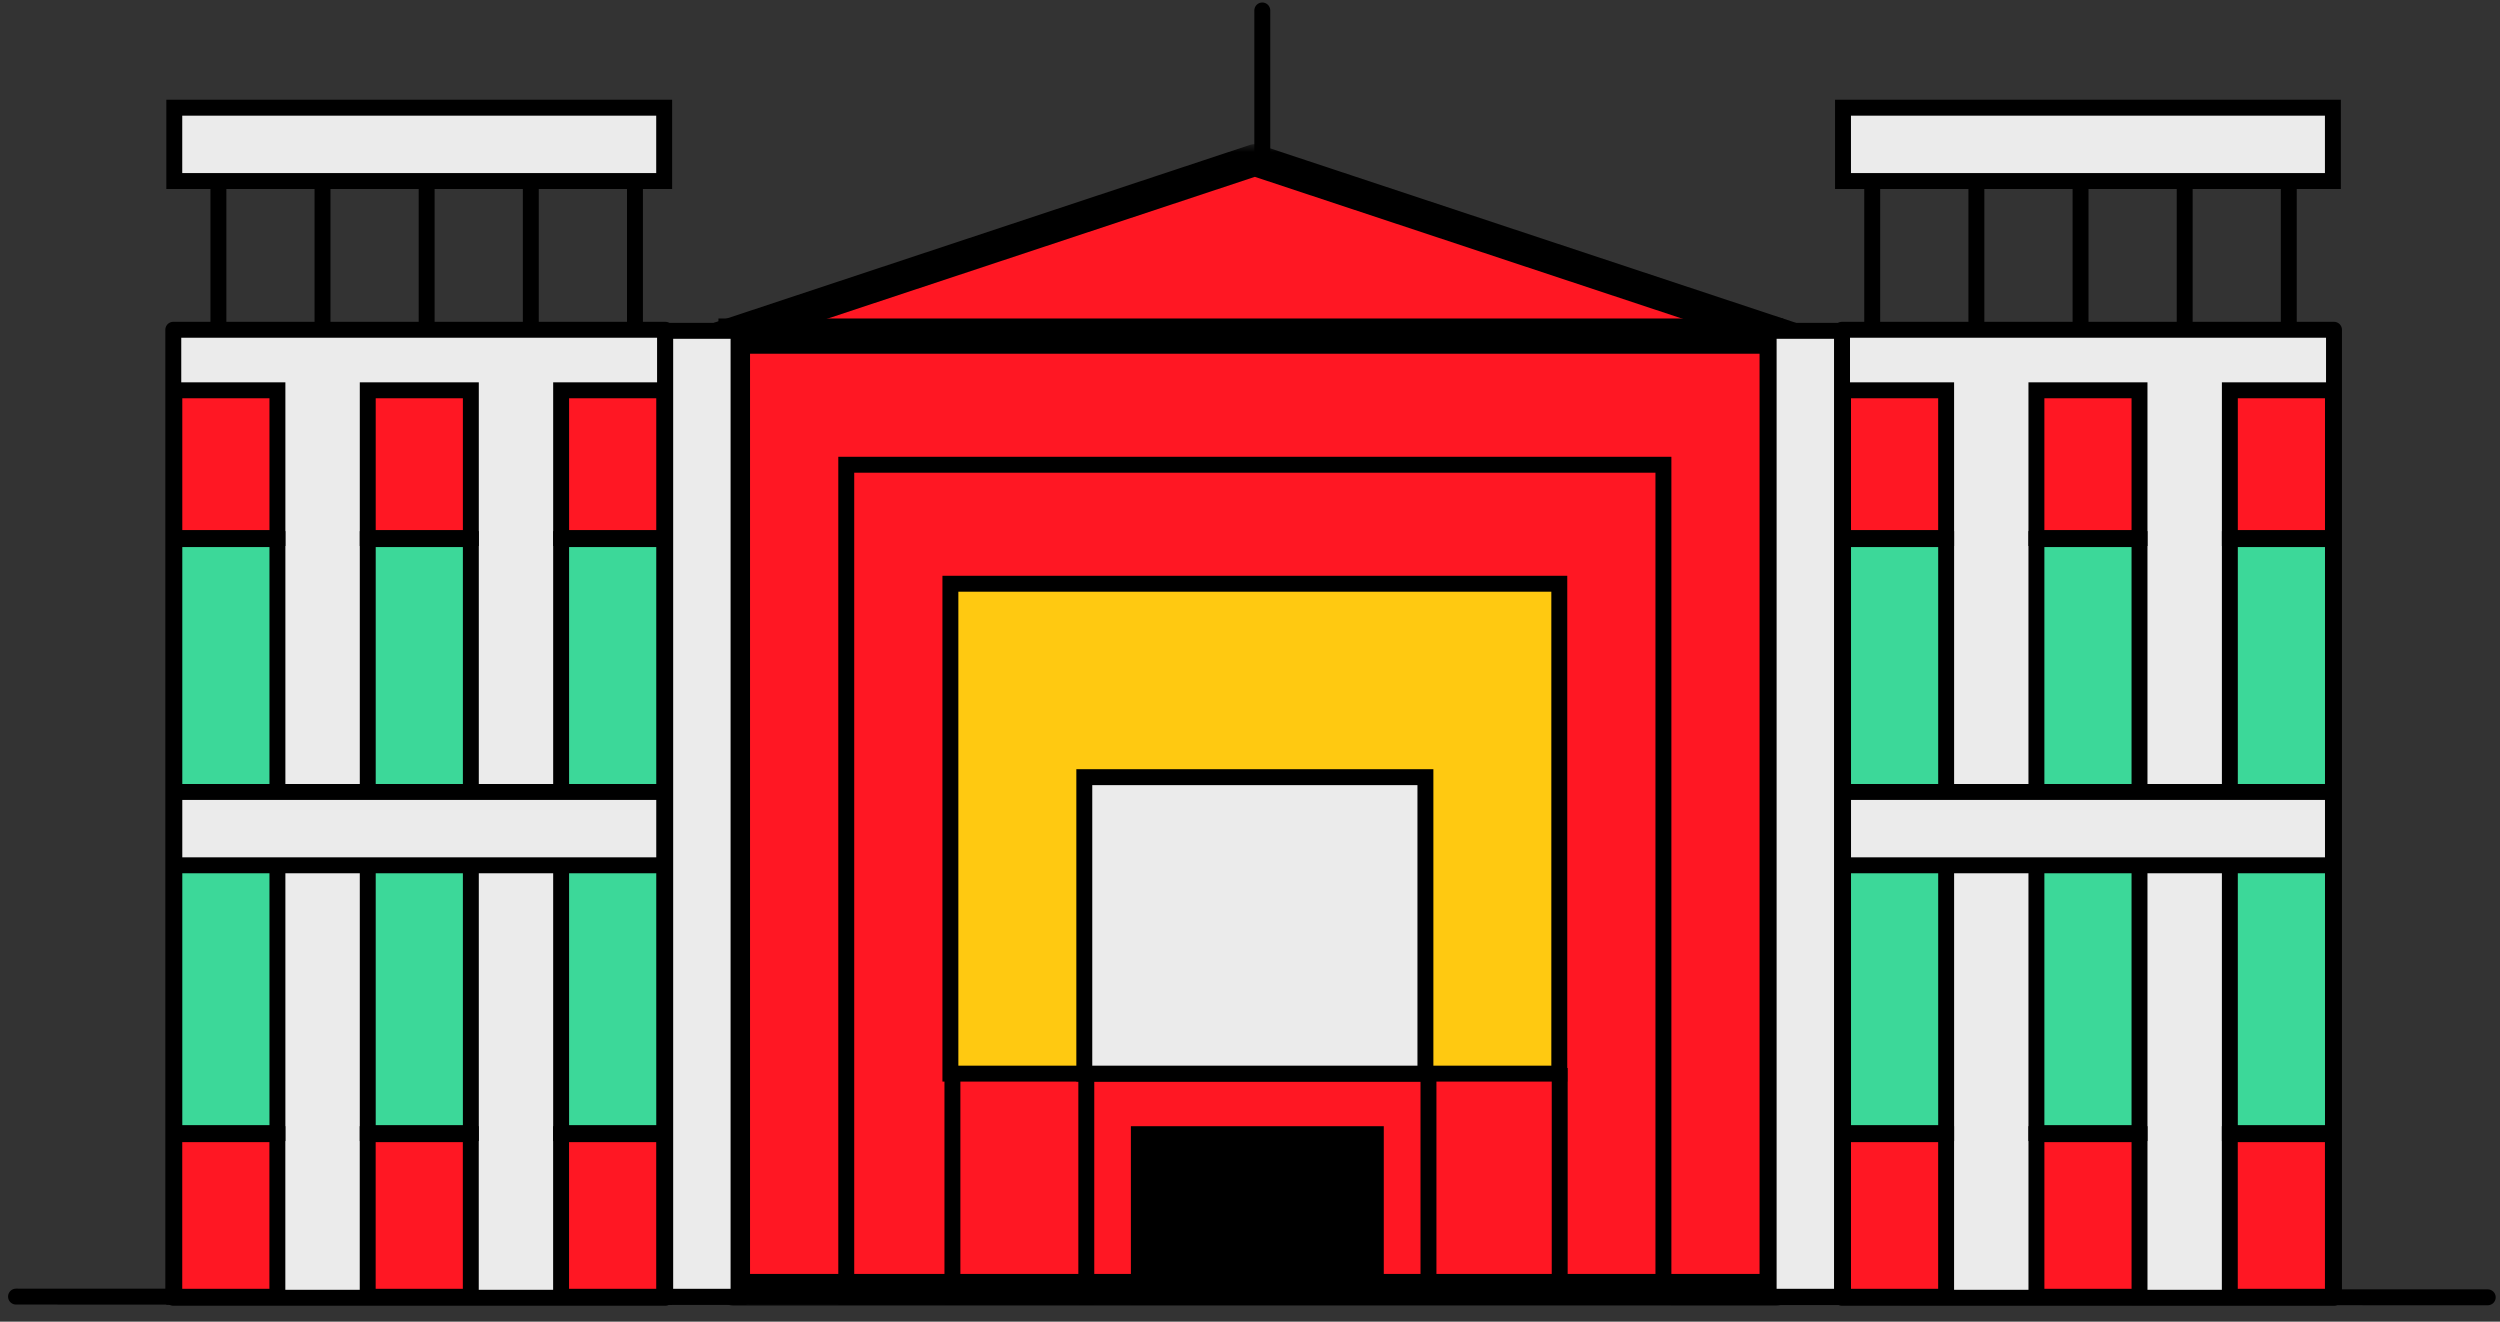 <svg width="157" height="83" viewBox="0 0 157 83" fill="none" xmlns="http://www.w3.org/2000/svg">
<rect x="0" y="0" width="157" height="83" fill="#333333" stroke="none"/>
<path d="M1.006 81.426L156.23 81.471" stroke="black" stroke-linecap="round"/>
<mask id="path-2-outside-1" maskUnits="userSpaceOnUse" x="44.172" y="9.052" width="70" height="73" fill="black">
<rect fill="white" x="44.172" y="9.052" width="70" height="73"/>
<path fill-rule="evenodd" clip-rule="evenodd" d="M112.438 21.211L78.805 10.052L45.172 21.211L112.438 21.211ZM111.5 21.213L46.102 21.213L46.102 81.005L111.5 81.005L111.5 21.213Z"/>
</mask>
<path fill-rule="evenodd" clip-rule="evenodd" d="M112.438 21.211L78.805 10.052L45.172 21.211L112.438 21.211ZM111.5 21.213L46.102 21.213L46.102 81.005L111.5 81.005L111.5 21.213Z" fill="#FF1723"/>
<path d="M78.805 10.052L79.12 9.103C78.915 9.035 78.694 9.035 78.49 9.103L78.805 10.052ZM112.438 21.211L112.438 22.211C112.928 22.211 113.347 21.855 113.425 21.37C113.503 20.886 113.218 20.416 112.753 20.262L112.438 21.211ZM45.172 21.211L44.857 20.262C44.391 20.416 44.106 20.886 44.184 21.37C44.263 21.855 44.681 22.211 45.172 22.211L45.172 21.211ZM46.102 21.213L46.102 20.213C45.837 20.213 45.583 20.318 45.395 20.506C45.208 20.693 45.102 20.948 45.102 21.213L46.102 21.213ZM111.5 21.213L112.5 21.213C112.5 20.66 112.052 20.213 111.5 20.213L111.5 21.213ZM46.102 81.005L45.102 81.005C45.102 81.557 45.55 82.005 46.102 82.005L46.102 81.005ZM111.5 81.005L111.5 82.005C111.765 82.005 112.019 81.899 112.207 81.712C112.395 81.524 112.5 81.27 112.5 81.005L111.5 81.005ZM78.49 11.001L112.123 22.16L112.753 20.262L79.12 9.103L78.49 11.001ZM45.486 22.16L79.12 11.001L78.49 9.103L44.857 20.262L45.486 22.16ZM112.438 20.211L45.172 20.211L45.172 22.211L112.438 22.211L112.438 20.211ZM46.102 22.213L111.5 22.213L111.5 20.213L46.102 20.213L46.102 22.213ZM47.102 81.005L47.102 21.213L45.102 21.213L45.102 81.005L47.102 81.005ZM111.5 80.005L46.102 80.005L46.102 82.005L111.5 82.005L111.5 80.005ZM110.5 21.213L110.5 81.005L112.5 81.005L112.5 21.213L110.5 21.213Z" fill="black" mask="url(#path-2-outside-1)"/>
<rect x="115.679" y="20.709" width="30.896" height="60.792" fill="#EBEBEB" stroke="black" stroke-linecap="round" stroke-linejoin="round"/>
<rect x="115.744" y="33.854" width="6.474" height="37.304" fill="#3CD899" stroke="black" stroke-linecap="round"/>
<rect x="140.035" y="33.854" width="6.474" height="37.304" fill="#3CD899" stroke="black" stroke-linecap="round"/>
<rect x="127.887" y="33.854" width="6.474" height="37.304" fill="#3CD899" stroke="black" stroke-linecap="round"/>
<rect x="127.887" y="24.512" width="6.474" height="9.277" fill="#FF1723" stroke="black" stroke-linecap="round"/>
<rect x="115.743" y="24.511" width="6.474" height="9.277" fill="#FF1723" stroke="black" stroke-linecap="round"/>
<rect x="140.035" y="24.512" width="6.474" height="9.277" fill="#FF1723" stroke="black" stroke-linecap="round"/>
<rect x="115.744" y="54.341" width="4.606" height="30.765" transform="rotate(-90 115.744 54.341)" fill="#EBEBEB" stroke="black" stroke-linecap="round"/>
<rect x="111.071" y="20.775" width="4.606" height="60.661" fill="#EBEBEB" stroke="black" stroke-linecap="round"/>
<rect x="127.888" y="71.225" width="6.474" height="10.211" fill="#FF1723" stroke="black" stroke-linecap="round"/>
<rect x="115.742" y="71.225" width="6.474" height="10.211" fill="#FF1723" stroke="black" stroke-linecap="round"/>
<rect x="140.032" y="71.225" width="6.474" height="10.211" fill="#FF1723" stroke="black" stroke-linecap="round"/>
<rect x="115.741" y="6.762" width="30.765" height="4.606" fill="#EBEBEB" stroke="black" stroke-linecap="round"/>
<path d="M117.575 11.463L117.575 20.5" stroke="black" stroke-linecap="round"/>
<path d="M124.117 11.464L124.117 20.501" stroke="black" stroke-linecap="round"/>
<path d="M137.198 11.464L137.198 20.501" stroke="black" stroke-linecap="round"/>
<path d="M130.659 11.464L130.659 20.501" stroke="black" stroke-linecap="round"/>
<path d="M143.736 11.464L143.736 20.501" stroke="black" stroke-linecap="round"/>
<rect x="0.5" y="-0.5" width="30.896" height="60.792" transform="matrix(-1 -5.09906e-09 -5.09906e-09 1 42.279 21.209)" fill="#EBEBEB" stroke="black" stroke-linecap="round" stroke-linejoin="round"/>
<rect x="-0.5" y="0.5" width="6.474" height="37.304" transform="matrix(-1 -5.09906e-09 -5.09906e-09 1 41.213 33.354)" fill="#3CD899" stroke="black" stroke-linecap="round"/>
<rect x="-0.5" y="0.5" width="6.474" height="37.304" transform="matrix(-1 -5.09906e-09 -5.09906e-09 1 16.922 33.354)" fill="#3CD899" stroke="black" stroke-linecap="round"/>
<rect x="-0.5" y="0.5" width="6.474" height="37.304" transform="matrix(-1 -5.09906e-09 -5.09906e-09 1 29.069 33.354)" fill="#3CD899" stroke="black" stroke-linecap="round"/>
<rect x="-0.5" y="0.5" width="6.474" height="9.277" transform="matrix(-1 -5.09906e-09 -5.09906e-09 1 29.069 24.012)" fill="#FF1723" stroke="black" stroke-linecap="round"/>
<rect x="-0.5" y="0.5" width="6.474" height="9.277" transform="matrix(-1 -5.09906e-09 -5.09906e-09 1 41.213 24.011)" fill="#FF1723" stroke="black" stroke-linecap="round"/>
<rect x="-0.5" y="0.5" width="6.474" height="9.277" transform="matrix(-1 -5.09906e-09 -5.09906e-09 1 16.922 24.012)" fill="#FF1723" stroke="black" stroke-linecap="round"/>
<rect x="-0.5" y="-0.5" width="4.606" height="30.765" transform="matrix(5.09906e-09 -1 -1 -5.09906e-09 41.213 53.841)" fill="#EBEBEB" stroke="black" stroke-linecap="round"/>
<rect x="-0.5" y="0.5" width="4.606" height="60.661" transform="matrix(-1 -5.09906e-09 -5.09906e-09 1 45.881 20.275)" fill="#EBEBEB" stroke="black" stroke-linecap="round"/>
<rect x="-0.5" y="0.5" width="6.474" height="10.211" transform="matrix(-1 -5.09906e-09 -5.09906e-09 1 29.066 70.725)" fill="#FF1723" stroke="black" stroke-linecap="round"/>
<rect x="-0.5" y="0.5" width="6.474" height="10.211" transform="matrix(-1 -5.09906e-09 -5.09906e-09 1 41.21 70.725)" fill="#FF1723" stroke="black" stroke-linecap="round"/>
<rect x="-0.5" y="0.5" width="6.474" height="10.211" transform="matrix(-1 -5.09906e-09 -5.09906e-09 1 16.919 70.725)" fill="#FF1723" stroke="black" stroke-linecap="round"/>
<rect x="-0.5" y="0.5" width="30.765" height="4.606" transform="matrix(-1 -5.09906e-09 -5.09906e-09 1 41.21 6.262)" fill="#EBEBEB" stroke="black" stroke-linecap="round"/>
<path d="M39.876 11.463L39.876 20.5" stroke="black" stroke-linecap="round"/>
<path d="M33.335 11.464L33.335 20.501" stroke="black" stroke-linecap="round"/>
<path d="M20.254 11.464L20.254 20.501" stroke="black" stroke-linecap="round"/>
<path d="M26.793 11.464L26.793 20.501" stroke="black" stroke-linecap="round"/>
<path d="M13.716 11.464L13.716 20.501" stroke="black" stroke-linecap="round"/>
<rect x="59.685" y="36.659" width="38.239" height="30.765" fill="#FFC911" stroke="black"/>
<rect x="53.145" y="29.186" width="51.318" height="52.252" stroke="black"/>
<rect x="68.094" y="48.805" width="21.422" height="18.619" fill="#EBEBEB" stroke="black" stroke-linecap="round"/>
<rect x="71.52" y="71.227" width="14.882" height="10.211" fill="black" stroke="black" stroke-linecap="round"/>
<path d="M59.812 67.231L59.812 81.937" stroke="black"/>
<path d="M68.22 67.231L68.22 81.937" stroke="black"/>
<path d="M89.708 67.231L89.708 81.937" stroke="black"/>
<path d="M97.949 67.069L97.949 81.938" stroke="black"/>
<path d="M45.118 20.501L111.979 20.501" stroke="black"/>
<path d="M79.272 0.657L79.272 9.694" stroke="black" stroke-linecap="round"/>
</svg>
